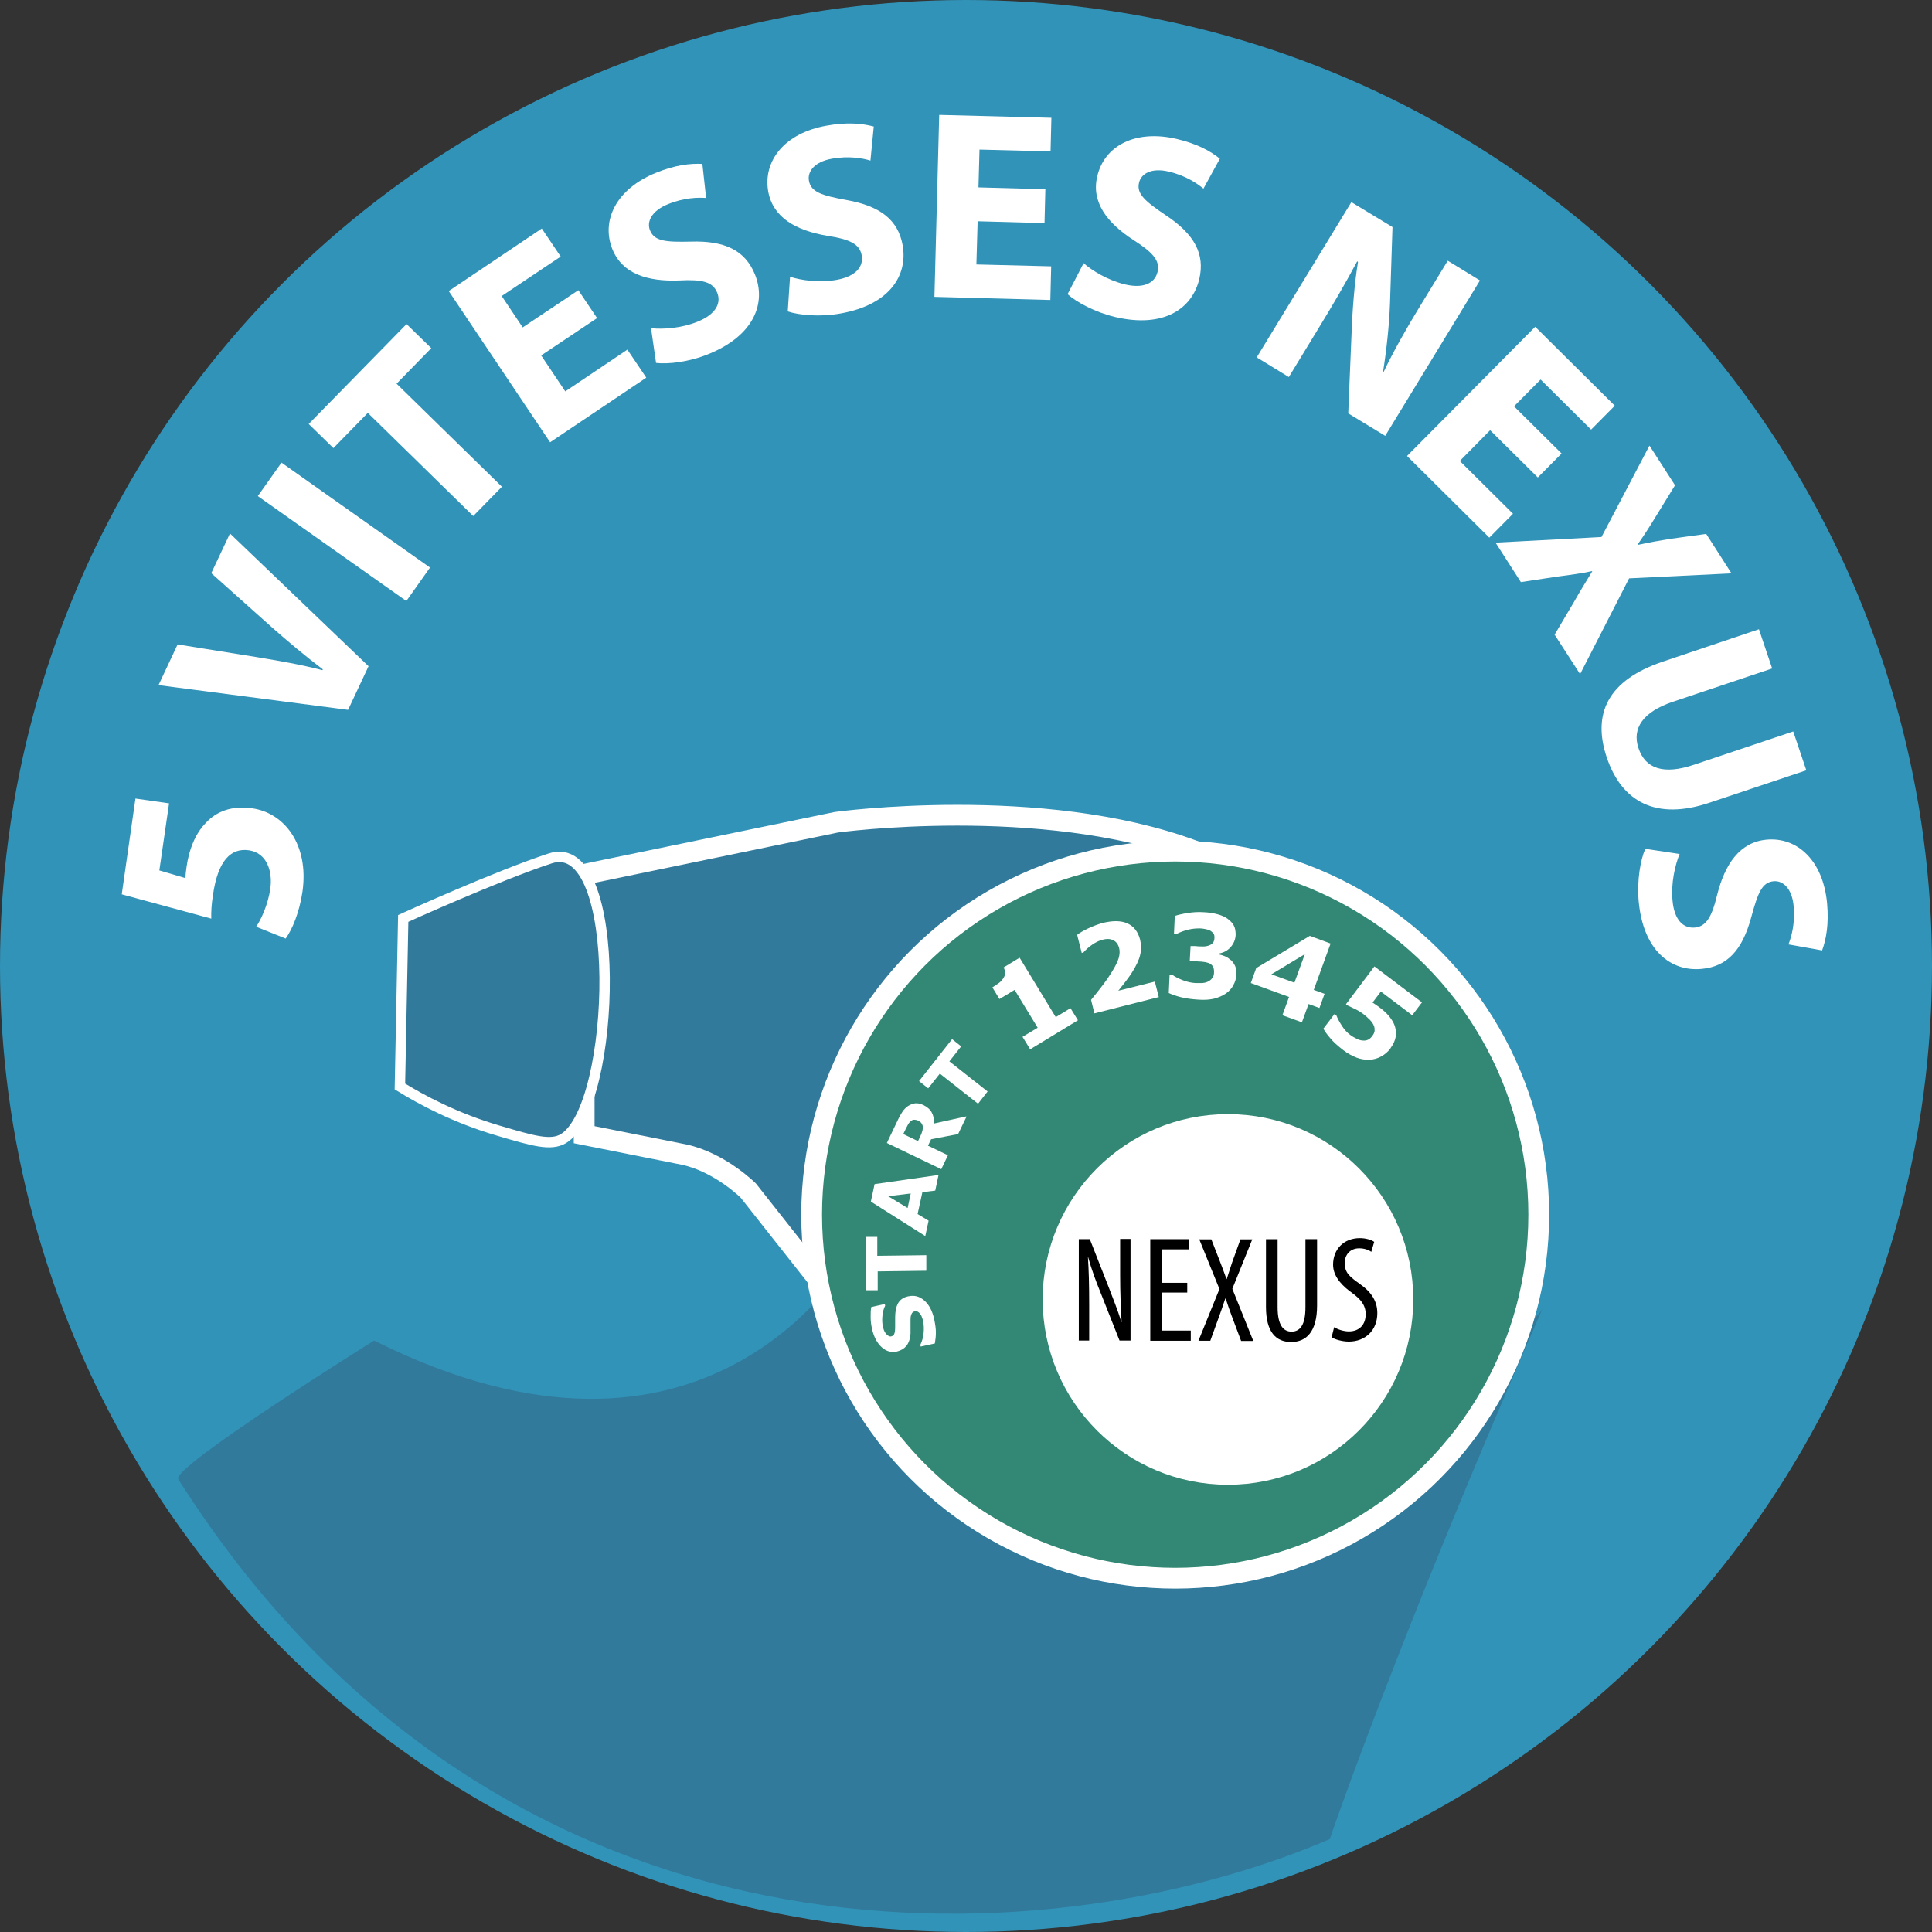 <?xml version="1.0" encoding="UTF-8"?>
<svg id="Calque_2" data-name="Calque 2" xmlns="http://www.w3.org/2000/svg" viewBox="0 0 93 93">
  <rect x="0" y="0" width="93" height="93" fill="#333333" stroke="none"/>
  <defs>
    <style>
      .cls-1, .cls-2 {
        fill: #fff;
      }

      .cls-3, .cls-4, .cls-5 {
        fill: #317a9c;
      }

      .cls-6 {
        fill: #3193b8;
      }

      .cls-4 {
        stroke-width: .5px;
      }

      .cls-4, .cls-7, .cls-5, .cls-2 {
        stroke: #fff;
        stroke-miterlimit: 10;
      }

      .cls-7 {
        fill: #328874;
      }
    </style>
  </defs>
  <g id="Calque_1-2" data-name="Calque 1">
    <circle class="cls-6" cx="46.5" cy="46.5" r="46.5"/>
    <path class="cls-3" d="M64.01,88.53c-14,6-40,7-55.43-17.33-.36-.56,9.43-6.67,9.43-6.67,16,8,22.56-3.61,23-4,1.61,.05,4,7,11,4,1.3-.56,4,2,8,2s13.44-1.73,14.25-3.56c-7,16-10.25,25.56-10.25,25.56Z"/>
    <g>
      <path class="cls-1" d="M8.14,38.66l-.47,3.24,1.26,.37c0-.18,.02-.34,.05-.54,.11-.8,.41-1.59,.92-2.11,.52-.57,1.27-.85,2.24-.71,1.56,.22,2.74,1.76,2.42,4.01-.15,1.02-.5,1.83-.81,2.26l-1.42-.57c.23-.33,.57-1.06,.68-1.82,.12-.81-.14-1.73-1.03-1.86-.86-.12-1.49,.48-1.73,2.16-.07,.46-.09,.79-.08,1.13l-4.31-1.17,.66-4.61,1.61,.23Z"/>
      <path class="cls-1" d="M16.75,34.17l-9.12-1.19,.92-1.96,3.8,.61c1.08,.18,2.09,.35,3.17,.63l.02-.04c-.86-.65-1.68-1.34-2.46-2.03l-2.91-2.6,.9-1.91,6.67,6.39-.98,2.09Z"/>
      <path class="cls-1" d="M13.55,22.27l7.15,5.05-1.14,1.61-7.15-5.05,1.14-1.61Z"/>
      <path class="cls-1" d="M17.7,19.88l-1.65,1.69-1.19-1.16,4.71-4.81,1.19,1.16-1.67,1.71,5.07,4.96-1.38,1.41-5.07-4.96Z"/>
      <path class="cls-1" d="M28.73,15.32l-2.68,1.79,1.16,1.73,2.99-2.01,.91,1.35-4.63,3.11-4.88-7.28,4.48-3.01,.91,1.35-2.84,1.9,1.01,1.51,2.68-1.79,.9,1.34Z"/>
      <path class="cls-1" d="M31.35,15.8c.58,.06,1.46,0,2.24-.32,.84-.34,1.15-.87,.93-1.4-.21-.51-.71-.64-1.82-.58-1.54,.06-2.74-.32-3.22-1.5-.56-1.39,.19-2.91,2.09-3.68,.93-.38,1.66-.46,2.24-.43l.18,1.64c-.38-.03-1.06-.02-1.84,.3-.79,.32-1.03,.85-.86,1.26,.21,.52,.75,.57,1.97,.54,1.65-.05,2.61,.43,3.08,1.58,.55,1.36-.02,2.94-2.25,3.84-.93,.38-1.95,.49-2.51,.42l-.24-1.66Z"/>
      <path class="cls-1" d="M38.02,13.32c.56,.18,1.43,.3,2.26,.15,.89-.16,1.3-.62,1.2-1.18-.1-.54-.56-.77-1.66-.94-1.52-.26-2.61-.88-2.84-2.13-.26-1.47,.78-2.81,2.8-3.17,.99-.18,1.72-.11,2.28,.04l-.16,1.64c-.36-.11-1.03-.24-1.86-.09-.84,.15-1.18,.62-1.1,1.06,.1,.55,.62,.71,1.82,.93,1.62,.29,2.47,.96,2.69,2.17,.26,1.45-.62,2.87-2.99,3.29-.99,.18-2.01,.08-2.54-.1l.11-1.67Z"/>
      <path class="cls-1" d="M50.28,10.74l-3.22-.09-.06,2.08,3.6,.09-.04,1.62-5.58-.15,.23-8.76,5.4,.14-.04,1.62-3.42-.09-.05,1.82,3.22,.09-.04,1.61Z"/>
      <path class="cls-1" d="M52.14,12.65c.44,.39,1.19,.84,2.01,1.04,.88,.21,1.44-.05,1.57-.6,.13-.53-.21-.93-1.15-1.53-1.3-.84-2.05-1.85-1.75-3.08,.34-1.46,1.83-2.26,3.83-1.79,.97,.23,1.62,.58,2.07,.95l-.79,1.44c-.29-.24-.85-.63-1.67-.82-.83-.2-1.33,.1-1.43,.53-.13,.54,.28,.89,1.3,1.58,1.37,.91,1.88,1.86,1.6,3.06-.34,1.43-1.71,2.38-4.05,1.83-.97-.23-1.87-.72-2.29-1.1l.77-1.49Z"/>
      <path class="cls-1" d="M60.49,17.21l4.56-7.48,1.98,1.2-.12,3.69c-.04,1.06-.17,2.26-.34,3.31h.02c.5-1.04,1.08-2.07,1.77-3.2l1.33-2.18,1.55,.95-4.56,7.48-1.78-1.08,.16-3.86c.04-1.07,.13-2.34,.31-3.43l-.04-.03c-.55,1.03-1.17,2.1-1.92,3.32l-1.37,2.25-1.55-.95Z"/>
      <path class="cls-1" d="M74.02,22.98l-2.29-2.27-1.46,1.48,2.56,2.54-1.14,1.15-3.96-3.93,6.17-6.22,3.83,3.8-1.14,1.15-2.43-2.41-1.28,1.29,2.29,2.27-1.13,1.14Z"/>
      <path class="cls-1" d="M74.84,30.54l.9-1.52c.34-.6,.61-1.03,.9-1.51v-.02c-.54,.12-1.04,.18-1.71,.27l-1.72,.26-1.22-1.9,5.1-.27,2.31-4.4,1.23,1.91-.93,1.51c-.31,.51-.56,.9-.87,1.34v.02c.6-.13,1.02-.2,1.56-.29l1.74-.24,1.22,1.9-4.93,.24-2.36,4.61-1.24-1.92Z"/>
      <path class="cls-1" d="M85.3,32.18l-4.77,1.6c-1.44,.48-1.98,1.28-1.66,2.23,.33,.99,1.2,1.3,2.68,.8l4.77-1.6,.63,1.87-4.66,1.56c-2.56,.86-4.22-.02-4.95-2.19-.7-2.1,.06-3.71,2.7-4.6l4.63-1.56,.63,1.87Z"/>
      <path class="cls-1" d="M80.85,41.11c-.22,.54-.42,1.4-.34,2.24,.08,.91,.5,1.35,1.07,1.3,.54-.05,.82-.49,1.08-1.58,.38-1.5,1.1-2.53,2.37-2.65,1.49-.14,2.73,1.01,2.92,3.06,.09,1-.04,1.73-.24,2.27l-1.62-.29c.14-.35,.33-1.01,.25-1.85-.08-.85-.52-1.23-.96-1.19-.56,.05-.76,.55-1.08,1.73-.43,1.59-1.16,2.38-2.39,2.49-1.46,.14-2.81-.86-3.03-3.26-.09-1,.09-2.01,.32-2.52l1.66,.25Z"/>
    </g>
    <g>
      <path class="cls-5" d="M28.12,42.09l12.14-2.51s9.83-1.35,17.15,1.35c7.32,2.7,8.48,7.71,8.48,7.71v9.25l-24.09,6.74-5.78-7.32s-1.35-1.35-3.08-1.73l-4.82-.96v-12.53Z"/>
      <path class="cls-4" d="M26.49,41.32c-2.57,.84-7.08,2.89-7.08,2.89h0s-.05,2.67-.16,8.09c1.04,.64,2.65,1.51,4.72,2.12,1.69,.5,2.54,.75,3.15,.39,2.57-1.56,2.93-14.65-.63-13.49Z"/>
    </g>
    <circle class="cls-7" cx="56.57" cy="58.47" r="17.5"/>
    <circle class="cls-2" cx="59.11" cy="62.55" r="8.42"/>
    <g>
      <path class="cls-1" d="M43.73,62.4c.28-.06,.53,0,.76,.2,.23,.2,.39,.5,.48,.91,.05,.24,.08,.44,.08,.63,0,.18-.02,.36-.05,.53l-.68,.15-.02-.08c.09-.18,.14-.37,.16-.57s.01-.39-.02-.56c0-.04-.03-.1-.05-.17-.02-.07-.05-.13-.08-.17-.04-.05-.07-.09-.12-.12-.04-.03-.1-.04-.17-.02-.06,.01-.11,.05-.14,.12-.03,.06-.05,.15-.05,.25,0,.11,0,.23,0,.35,0,.12,0,.24,0,.35-.02,.26-.09,.45-.2,.59-.11,.13-.26,.22-.46,.27-.26,.06-.51-.01-.73-.21-.22-.2-.37-.49-.46-.86-.04-.19-.07-.38-.07-.57s0-.36,.03-.5l.65-.15,.02,.08c-.07,.14-.11,.29-.13,.47s-.02,.36,.02,.53c.01,.06,.03,.12,.05,.18,.02,.06,.05,.11,.09,.16,.03,.04,.07,.08,.12,.11,.05,.03,.09,.04,.14,.03,.08-.02,.13-.06,.15-.13,.03-.07,.04-.18,.04-.35,0-.11,0-.21,0-.31,0-.1,0-.21,.01-.33,.02-.23,.08-.42,.18-.55,.1-.13,.25-.22,.44-.26Z"/>
      <path class="cls-1" d="M42.23,59.54v.91s2.36-.03,2.36-.03v.75s-2.34,.03-2.34,.03v.91s-.55,0-.55,0l-.03-2.57h.56Z"/>
      <path class="cls-1" d="M45.18,56.55l-.16,.76-.62,.08-.23,1.05,.53,.32-.16,.74-2.62-1.66,.18-.84,3.07-.44Zm-1.34,.9l-1.09,.13,.94,.57,.15-.7Z"/>
      <path class="cls-1" d="M46.52,53.76l-.4,.83-1.3,.25-.15,.31,.96,.46-.32,.67-2.62-1.26,.54-1.13c.07-.15,.15-.28,.22-.39,.07-.1,.16-.19,.26-.26,.11-.07,.22-.11,.34-.13,.12-.01,.25,.01,.39,.08,.19,.09,.33,.21,.41,.36,.08,.15,.12,.33,.12,.53l1.54-.34Zm-2.33,.18c-.07-.03-.13-.04-.19-.04-.06,0-.12,.03-.18,.09-.04,.04-.08,.08-.11,.14-.03,.06-.07,.13-.11,.21l-.12,.25,.71,.34,.1-.21c.05-.11,.09-.2,.11-.28,.02-.08,.03-.15,.02-.22-.01-.06-.04-.12-.07-.16-.03-.04-.09-.08-.16-.12Z"/>
      <path class="cls-1" d="M46.26,50.38l-.56,.71,1.84,1.45-.46,.59-1.84-1.45-.56,.71-.44-.35,1.59-2.02,.44,.35Z"/>
      <path class="cls-1" d="M51.89,49.11l-2.3,1.4-.37-.6,.73-.44-1.11-1.82-.73,.44-.34-.56c.11-.07,.21-.14,.31-.21s.16-.15,.21-.22c.06-.09,.09-.17,.09-.26s-.02-.18-.07-.27l.77-.47,1.74,2.86,.71-.43,.37,.6Z"/>
      <path class="cls-1" d="M55.76,48l-3.08,.78-.16-.65c.19-.23,.38-.47,.57-.72,.19-.25,.33-.46,.44-.64,.16-.26,.27-.48,.32-.65,.05-.18,.06-.34,.02-.49-.05-.18-.14-.3-.28-.37-.14-.07-.32-.08-.53-.02-.16,.04-.32,.12-.48,.23-.16,.11-.31,.24-.43,.38l-.08,.02-.22-.87c.11-.09,.28-.19,.51-.3s.47-.2,.71-.27c.49-.12,.89-.12,1.2,.02,.31,.14,.51,.4,.61,.78,.06,.25,.06,.5,0,.75s-.2,.53-.39,.83c-.12,.19-.25,.36-.38,.53-.13,.16-.22,.28-.28,.35l1.76-.44,.19,.75Z"/>
      <path class="cls-1" d="M59.25,46.21c.08,.08,.15,.17,.2,.28,.05,.1,.07,.24,.06,.41,0,.19-.05,.36-.14,.52-.08,.16-.21,.3-.37,.41-.16,.11-.34,.18-.55,.24-.21,.05-.46,.07-.75,.05-.33-.02-.62-.06-.86-.12-.24-.06-.43-.13-.58-.2l.04-.89h.11c.15,.11,.33,.2,.54,.28,.21,.08,.41,.12,.59,.13,.1,0,.22,0,.34,0,.12-.01,.23-.04,.32-.1,.07-.04,.12-.09,.17-.16s.07-.15,.07-.28c0-.12-.02-.21-.07-.28-.05-.07-.12-.12-.21-.15-.09-.03-.19-.05-.32-.06-.12,0-.24-.02-.35-.02h-.22s.04-.73,.04-.73h.23c.14,.02,.27,.02,.38,.02,.11,0,.2-.02,.28-.05,.08-.03,.14-.07,.19-.13,.04-.05,.07-.14,.07-.25,0-.08-.01-.15-.05-.2-.04-.05-.09-.09-.15-.13-.07-.04-.15-.06-.25-.08-.1-.02-.18-.03-.25-.03-.17,0-.36,.01-.56,.06-.2,.05-.4,.12-.59,.22h-.1s.04-.88,.04-.88c.15-.05,.36-.1,.61-.14,.26-.04,.52-.06,.78-.04,.26,.01,.48,.05,.67,.1s.34,.12,.46,.2c.14,.1,.25,.21,.32,.34,.07,.13,.09,.28,.09,.45-.01,.22-.09,.42-.24,.59-.15,.17-.34,.27-.57,.31v.04c.09,.02,.19,.05,.29,.09,.1,.04,.19,.1,.27,.18Z"/>
      <path class="cls-1" d="M63.51,48.52l-.52-.19-.32,.88-.94-.34,.32-.88-1.84-.67,.26-.72,2.58-1.55,1,.37-.81,2.23,.52,.19-.25,.69Zm-1.2-1.22l.5-1.37-1.61,.97,1.1,.4Z"/>
      <path class="cls-1" d="M66.94,50.46c-.13,.17-.28,.3-.45,.39-.17,.1-.36,.15-.55,.16-.22,.01-.43-.02-.64-.1-.21-.08-.43-.2-.65-.37-.26-.2-.46-.38-.61-.56-.15-.17-.26-.33-.34-.46l.54-.71,.09,.07c.07,.18,.17,.35,.28,.52,.11,.17,.24,.31,.39,.42,.09,.07,.2,.13,.32,.19,.12,.06,.23,.08,.34,.08,.08,0,.15-.02,.21-.05,.06-.03,.13-.09,.2-.19,.06-.08,.09-.15,.1-.23,0-.08,0-.16-.03-.23-.04-.11-.11-.21-.21-.31-.1-.1-.19-.18-.28-.25-.13-.1-.26-.18-.4-.25-.14-.07-.26-.12-.36-.17l-.1-.07,1.37-1.82,2.29,1.73-.47,.62-1.51-1.14-.4,.53s.11,.07,.18,.12c.07,.05,.13,.09,.18,.13,.18,.13,.32,.27,.44,.41,.11,.14,.2,.28,.25,.41,.07,.18,.09,.36,.07,.55-.03,.19-.11,.38-.26,.58Z"/>
    </g>
    <g>
      <path d="M51.93,64.54v-4.89h.53l.9,2.29c.2,.52,.46,1.17,.62,1.7h.01c-.04-.77-.07-1.4-.07-2.25v-1.75h.5v4.89h-.53l-.93-2.35c-.2-.49-.41-1.05-.58-1.66h-.01c.04,.65,.06,1.28,.06,2.32v1.69h-.51Z"/>
      <path d="M57.16,62.22h-1.23v1.83h1.39v.49h-1.95v-4.89h1.86v.49h-1.31v1.61h1.23v.47Z"/>
      <path d="M59.74,64.54l-.44-1.17c-.1-.27-.19-.52-.3-.86h-.02c-.11,.33-.2,.61-.3,.87l-.42,1.16h-.57l1.01-2.49-.97-2.39h.58l.44,1.13c.09,.22,.17,.46,.29,.78h.01c.11-.34,.18-.56,.26-.8l.4-1.11h.57l-.96,2.38,1.01,2.51h-.59Z"/>
      <path d="M61.5,59.65v3.28c0,.88,.29,1.17,.67,1.17,.41,0,.67-.32,.67-1.17v-3.28h.56v3.19c0,1.27-.52,1.76-1.25,1.76s-1.21-.48-1.21-1.69v-3.26h.56Z"/>
      <path d="M64.23,63.89c.17,.11,.46,.2,.7,.2,.51,0,.81-.33,.81-.83,0-.45-.26-.73-.65-1.02-.38-.27-.92-.73-.92-1.36,0-.74,.51-1.28,1.29-1.28,.3,0,.57,.09,.69,.18l-.14,.48c-.12-.09-.33-.17-.58-.17-.48,0-.7,.36-.7,.7,0,.49,.25,.67,.72,1.01,.59,.41,.85,.86,.85,1.41,0,.84-.59,1.37-1.37,1.37-.33,0-.69-.11-.83-.21l.12-.48Z"/>
    </g>
  </g>
</svg>